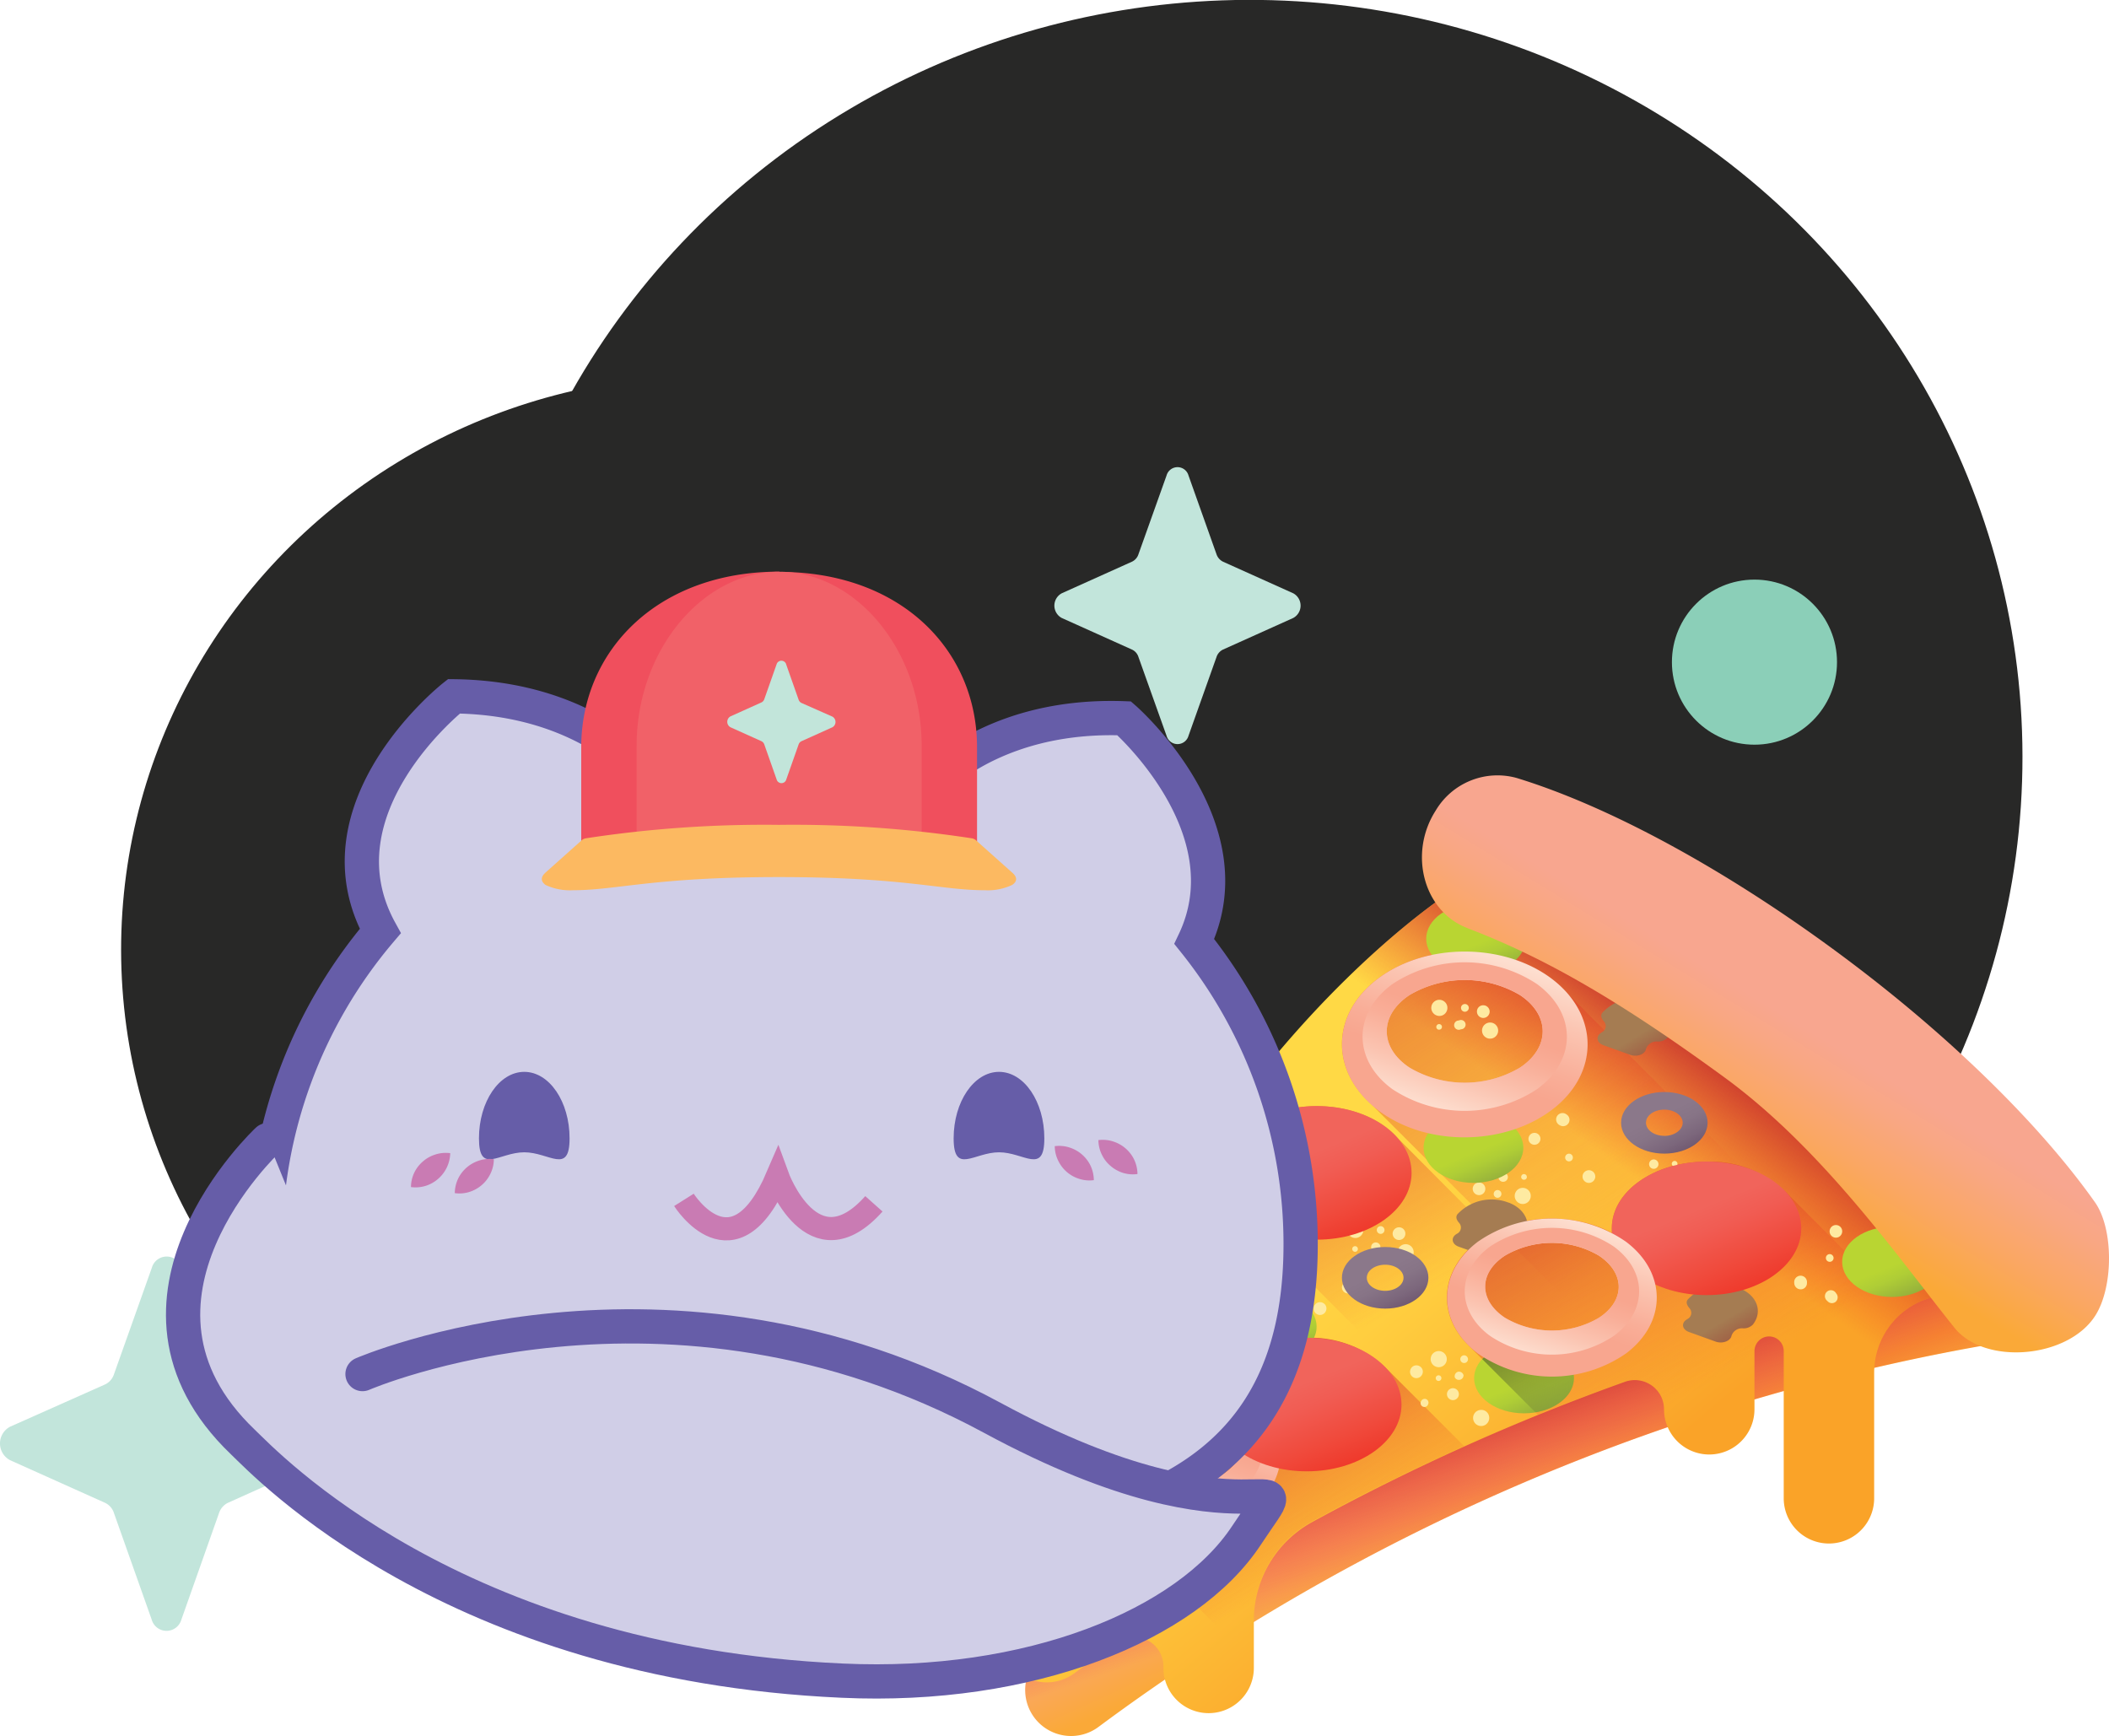 <svg xmlns="http://www.w3.org/2000/svg" xmlns:xlink="http://www.w3.org/1999/xlink" viewBox="0 0 240.68 198.14"><defs><style>.cls-1{fill:#282827;}.cls-2{fill:#c2e5db;}.cls-3{fill:#8bcfb8;}.cls-4{fill:url(#linear-gradient);}.cls-5{fill:url(#linear-gradient-2);}.cls-6{fill:url(#linear-gradient-3);}.cls-7{fill:url(#linear-gradient-4);}.cls-8{fill:url(#linear-gradient-5);}.cls-9{fill:url(#linear-gradient-6);}.cls-10{fill:url(#linear-gradient-7);}.cls-11{fill:url(#linear-gradient-8);}.cls-12{fill:#feeaa1;}.cls-13{fill:url(#linear-gradient-9);}.cls-14{fill:url(#linear-gradient-10);}.cls-15{fill:url(#linear-gradient-11);}.cls-16{fill:url(#linear-gradient-12);}.cls-17{fill:url(#linear-gradient-13);}.cls-18{fill:url(#linear-gradient-14);}.cls-19{fill:url(#linear-gradient-15);}.cls-20{fill:url(#linear-gradient-16);}.cls-21{fill:url(#linear-gradient-17);}.cls-22{fill:url(#linear-gradient-18);}.cls-23{fill:url(#linear-gradient-19);}.cls-24{fill:url(#linear-gradient-20);}.cls-25{fill:url(#linear-gradient-21);}.cls-26{fill:url(#linear-gradient-22);}.cls-27{fill:url(#linear-gradient-23);}.cls-28{fill:url(#linear-gradient-24);}.cls-29{fill:url(#linear-gradient-25);}.cls-30{fill:url(#linear-gradient-26);}.cls-31{fill:url(#linear-gradient-27);}.cls-32{fill:url(#linear-gradient-28);}.cls-33{fill:url(#linear-gradient-29);}.cls-34{fill:url(#linear-gradient-30);}.cls-35{fill:url(#linear-gradient-31);}.cls-36{fill:url(#linear-gradient-32);}.cls-37{fill:url(#linear-gradient-33);}.cls-38{fill:url(#linear-gradient-34);}.cls-39{fill:url(#linear-gradient-35);}.cls-40{fill:url(#linear-gradient-36);}.cls-41{fill:url(#linear-gradient-37);}.cls-42{fill:url(#linear-gradient-38);}.cls-43{fill:url(#linear-gradient-39);}.cls-44{fill:url(#linear-gradient-40);}.cls-45{fill:url(#linear-gradient-41);}.cls-46{fill:url(#linear-gradient-42);}.cls-47{fill:url(#linear-gradient-43);}.cls-48{fill:url(#linear-gradient-44);}.cls-49{fill:url(#linear-gradient-45);}.cls-50{fill:url(#linear-gradient-46);}.cls-51{fill:url(#linear-gradient-47);}.cls-52{fill:url(#linear-gradient-48);}.cls-53{fill:url(#linear-gradient-49);}.cls-54{fill:url(#linear-gradient-50);}.cls-55{fill:url(#linear-gradient-51);}.cls-56{fill:url(#linear-gradient-52);}.cls-57{fill:url(#linear-gradient-53);}.cls-58{fill:url(#linear-gradient-54);}.cls-59{fill:url(#linear-gradient-55);}.cls-60{fill:url(#linear-gradient-56);}.cls-61{fill:#d0cee7;stroke:#665da8;stroke-linecap:round;stroke-width:3.91px;}.cls-61,.cls-63{stroke-miterlimit:10;}.cls-62{fill:#665da8;}.cls-63{fill:none;stroke:#c97bb3;stroke-width:2.64px;}.cls-64{fill:#c97bb3;}.cls-65{fill:#f04f5d;}.cls-66{fill:#f16168;}.cls-67{fill:#fcb961;}.cls-68{fill:#c2e5da;}</style><linearGradient id="linear-gradient" x1="163.64" y1="1064.87" x2="170.28" y2="1050.29" gradientTransform="matrix(1, 0, 0, -1, 5.31, 1223.23)" gradientUnits="userSpaceOnUse"><stop offset="0" stop-color="#f8a68f"/><stop offset="0.21" stop-color="#f9a783"/><stop offset="0.58" stop-color="#faa763"/><stop offset="1" stop-color="#faa938"/></linearGradient><linearGradient id="linear-gradient-2" x1="170.59" y1="1049.33" x2="164.98" y2="1065.56" gradientTransform="matrix(1, 0, 0, -1, 5.31, 1223.23)" gradientUnits="userSpaceOnUse"><stop offset="0" stop-color="#ee3224" stop-opacity="0"/><stop offset="0.25" stop-color="#ee2d24" stop-opacity="0.25"/><stop offset="0.61" stop-color="#dc2b27" stop-opacity="0.61"/><stop offset="1" stop-color="#c0282d"/></linearGradient><linearGradient id="linear-gradient-3" x1="144.3" y1="1084.06" x2="173.9" y2="1048.61" gradientTransform="matrix(1, 0, 0, -1, 5.31, 1223.23)" gradientUnits="userSpaceOnUse"><stop offset="0" stop-color="#ffd945"/><stop offset="0.3" stop-color="#ffce3f"/><stop offset="0.86" stop-color="#fbac2e"/><stop offset="1" stop-color="#faa328"/></linearGradient><linearGradient id="linear-gradient-4" x1="185.28" y1="1086.01" x2="195.79" y2="1100.9" gradientTransform="matrix(1, 0, 0, -1, 5.31, 1223.23)" gradientUnits="userSpaceOnUse"><stop offset="0" stop-color="#ee3224" stop-opacity="0"/><stop offset="1" stop-color="#c0282d"/></linearGradient><linearGradient id="linear-gradient-5" x1="180.41" y1="1080.13" x2="133.07" y2="1153.35" xlink:href="#linear-gradient-4"/><linearGradient id="linear-gradient-6" x1="156.18" y1="1074.81" x2="136.24" y2="1112.17" xlink:href="#linear-gradient-4"/><linearGradient id="linear-gradient-7" x1="187.87" y1="1064.31" x2="168.02" y2="1101.72" xlink:href="#linear-gradient-4"/><linearGradient id="linear-gradient-8" x1="143.96" y1="1043.86" x2="128.01" y2="1070.99" xlink:href="#linear-gradient-4"/><linearGradient id="linear-gradient-9" x1="160.99" y1="1090.91" x2="163.42" y2="1085.03" gradientTransform="matrix(1, 0, 0, -1, 5.31, 1223.23)" gradientUnits="userSpaceOnUse"><stop offset="0" stop-color="#b9d532"/><stop offset="0.23" stop-color="#afcd36"/><stop offset="0.64" stop-color="#94af3c"/><stop offset="1" stop-color="#798d39"/></linearGradient><linearGradient id="linear-gradient-10" x1="-540.16" y1="3357.1" x2="-537.65" y2="3353.62" gradientTransform="matrix(-1, -0.06, -0.06, 1, -187.97, -3266.82)" gradientUnits="userSpaceOnUse"><stop offset="0" stop-color="#798d39" stop-opacity="0"/><stop offset="0.65" stop-color="#56632c" stop-opacity="0.65"/><stop offset="1" stop-color="#485123"/></linearGradient><linearGradient id="linear-gradient-11" x1="-538.44" y1="3359.3" x2="-536.45" y2="3356.55" xlink:href="#linear-gradient-10"/><linearGradient id="linear-gradient-12" x1="-541.33" y1="3359.37" x2="-540.13" y2="3357.72" xlink:href="#linear-gradient-10"/><linearGradient id="linear-gradient-13" x1="137.5" y1="1070.56" x2="139.93" y2="1064.68" xlink:href="#linear-gradient-9"/><linearGradient id="linear-gradient-14" x1="-517.83" y1="3378.7" x2="-515.32" y2="3375.22" xlink:href="#linear-gradient-10"/><linearGradient id="linear-gradient-15" x1="-516.11" y1="3380.9" x2="-514.13" y2="3378.15" xlink:href="#linear-gradient-10"/><linearGradient id="linear-gradient-16" x1="-519.01" y1="3380.98" x2="-517.81" y2="3379.32" xlink:href="#linear-gradient-10"/><linearGradient id="linear-gradient-17" x1="166.74" y1="1064.71" x2="169.17" y2="1058.83" xlink:href="#linear-gradient-9"/><linearGradient id="linear-gradient-18" x1="-547.34" y1="3382.94" x2="-544.83" y2="3379.46" xlink:href="#linear-gradient-10"/><linearGradient id="linear-gradient-19" x1="-545.62" y1="3385.14" x2="-543.64" y2="3382.39" xlink:href="#linear-gradient-10"/><linearGradient id="linear-gradient-20" x1="-548.52" y1="3385.22" x2="-547.32" y2="3383.56" xlink:href="#linear-gradient-10"/><linearGradient id="linear-gradient-21" x1="208.57" y1="1077.94" x2="211" y2="1072.06" xlink:href="#linear-gradient-9"/><linearGradient id="linear-gradient-22" x1="-588.36" y1="3367.44" x2="-585.85" y2="3363.96" xlink:href="#linear-gradient-10"/><linearGradient id="linear-gradient-23" x1="-586.64" y1="3369.64" x2="-584.66" y2="3366.89" xlink:href="#linear-gradient-10"/><linearGradient id="linear-gradient-24" x1="-589.54" y1="3369.71" x2="-588.34" y2="3368.06" xlink:href="#linear-gradient-10"/><linearGradient id="linear-gradient-25" x1="161.29" y1="1114.68" x2="163.72" y2="1108.79" xlink:href="#linear-gradient-9"/><linearGradient id="linear-gradient-26" x1="-539.15" y1="3333.35" x2="-536.64" y2="3329.88" xlink:href="#linear-gradient-10"/><linearGradient id="linear-gradient-27" x1="-537.43" y1="3335.55" x2="-535.45" y2="3332.8" xlink:href="#linear-gradient-10"/><linearGradient id="linear-gradient-28" x1="-540.32" y1="3335.63" x2="-539.12" y2="3333.97" xlink:href="#linear-gradient-10"/><linearGradient id="linear-gradient-29" x1="445.63" y1="1831.71" x2="451.54" y2="1819.64" gradientTransform="matrix(0.71, 0.71, 0.71, -0.71, -1445.99, 1093.48)" gradientUnits="userSpaceOnUse"><stop offset="0" stop-color="#fddecf"/><stop offset="0.38" stop-color="#fbc4b1"/><stop offset="0.77" stop-color="#f9ae98"/><stop offset="1" stop-color="#f8a68f"/></linearGradient><linearGradient id="linear-gradient-30" x1="-1603.7" y1="2233.19" x2="-1598.93" y2="2223.45" gradientTransform="matrix(-0.71, -0.71, -0.71, 0.71, 611.36, -2597.44)" xlink:href="#linear-gradient-29"/><linearGradient id="linear-gradient-31" x1="117.74" y1="1048.03" x2="121.72" y2="1041.52" gradientTransform="matrix(1, 0, 0, -1, 5.31, 1223.23)" gradientUnits="userSpaceOnUse"><stop offset="0" stop-color="#a57c52"/><stop offset="0.13" stop-color="#a26d4b"/><stop offset="0.52" stop-color="#994437"/><stop offset="0.82" stop-color="#952c2b"/><stop offset="1" stop-color="#932225"/></linearGradient><linearGradient id="linear-gradient-32" x1="456.03" y1="1774.2" x2="461.07" y2="1763.9" xlink:href="#linear-gradient-29"/><linearGradient id="linear-gradient-33" x1="-1613.02" y1="2288.43" x2="-1608.95" y2="2280.11" gradientTransform="matrix(-0.71, -0.71, -0.71, 0.71, 611.36, -2597.44)" xlink:href="#linear-gradient-29"/><linearGradient id="linear-gradient-34" x1="188.95" y1="1071.07" x2="194.23" y2="1062.3" xlink:href="#linear-gradient-31"/><linearGradient id="linear-gradient-35" x1="186.4" y1="1084.37" x2="191.01" y2="1073.2" gradientTransform="matrix(1, 0, 0, -1, 5.31, 1223.23)" gradientUnits="userSpaceOnUse"><stop offset="0" stop-color="#f1645b"/><stop offset="0.22" stop-color="#f15c53"/><stop offset="0.6" stop-color="#f04a3c"/><stop offset="1" stop-color="#ee3224"/></linearGradient><linearGradient id="linear-gradient-36" x1="-567.17" y1="3363.67" x2="-562.41" y2="3357.07" gradientTransform="matrix(-1, -0.06, -0.06, 1, -187.97, -3266.82)" xlink:href="#linear-gradient-2"/><linearGradient id="linear-gradient-37" x1="-563.91" y1="3367.84" x2="-560.15" y2="3362.63" gradientTransform="matrix(-1, -0.06, -0.06, 1, -187.97, -3266.82)" xlink:href="#linear-gradient-2"/><linearGradient id="linear-gradient-38" x1="-569.4" y1="3367.99" x2="-567.13" y2="3364.85" gradientTransform="matrix(-1, -0.06, -0.06, 1, -187.97, -3266.82)" xlink:href="#linear-gradient-2"/><linearGradient id="linear-gradient-39" x1="140.96" y1="1064.35" x2="145.57" y2="1053.18" xlink:href="#linear-gradient-35"/><linearGradient id="linear-gradient-40" x1="-522.93" y1="3386.16" x2="-518.17" y2="3379.55" gradientTransform="matrix(-1, -0.06, -0.06, 1, -187.97, -3266.82)" xlink:href="#linear-gradient-2"/><linearGradient id="linear-gradient-41" x1="-519.67" y1="3390.33" x2="-515.91" y2="3385.11" gradientTransform="matrix(-1, -0.06, -0.06, 1, -187.97, -3266.82)" xlink:href="#linear-gradient-2"/><linearGradient id="linear-gradient-42" x1="-525.16" y1="3390.47" x2="-522.89" y2="3387.33" gradientTransform="matrix(-1, -0.06, -0.06, 1, -187.97, -3266.82)" xlink:href="#linear-gradient-2"/><linearGradient id="linear-gradient-43" x1="162.77" y1="1080.74" x2="168.05" y2="1071.97" xlink:href="#linear-gradient-31"/><linearGradient id="linear-gradient-44" x1="172.26" y1="1055.95" x2="161.71" y2="1075.89" gradientTransform="matrix(1, 0, 0, -1, 5.31, 1223.23)" xlink:href="#linear-gradient-10"/><linearGradient id="linear-gradient-45" x1="473.66" y1="1817.04" x2="478.71" y2="1806.73" xlink:href="#linear-gradient-29"/><linearGradient id="linear-gradient-46" x1="-1630.66" y1="2245.59" x2="-1626.59" y2="2237.28" gradientTransform="matrix(-0.71, -0.71, -0.71, 0.71, 611.36, -2597.44)" xlink:href="#linear-gradient-29"/><linearGradient id="linear-gradient-47" x1="125.26" y1="1070.35" x2="127.54" y2="1065.8" gradientTransform="matrix(1, 0, 0, -1, 5.31, 1223.23)" gradientUnits="userSpaceOnUse"><stop offset="0" stop-color="#8b788a"/><stop offset="0.33" stop-color="#877486"/><stop offset="0.7" stop-color="#7c677c"/><stop offset="1" stop-color="#6f576f"/></linearGradient><linearGradient id="linear-gradient-48" x1="150.18" y1="1077.18" x2="152.45" y2="1072.63" xlink:href="#linear-gradient-47"/><linearGradient id="linear-gradient-49" x1="181.9" y1="1094.8" x2="184.18" y2="1090.24" xlink:href="#linear-gradient-47"/><linearGradient id="linear-gradient-50" x1="115.54" y1="1043.15" x2="117.81" y2="1038.6" xlink:href="#linear-gradient-47"/><linearGradient id="linear-gradient-51" x1="142.11" y1="1090.68" x2="146.72" y2="1079.51" xlink:href="#linear-gradient-35"/><linearGradient id="linear-gradient-52" x1="-522.62" y1="3359.8" x2="-517.85" y2="3353.2" gradientTransform="matrix(-1, -0.06, -0.06, 1, -187.97, -3266.82)" xlink:href="#linear-gradient-2"/><linearGradient id="linear-gradient-53" x1="-519.35" y1="3363.97" x2="-515.59" y2="3358.76" gradientTransform="matrix(-1, -0.06, -0.06, 1, -187.97, -3266.82)" xlink:href="#linear-gradient-2"/><linearGradient id="linear-gradient-54" x1="-524.85" y1="3364.12" x2="-522.58" y2="3360.98" gradientTransform="matrix(-1, -0.06, -0.06, 1, -187.97, -3266.82)" xlink:href="#linear-gradient-2"/><linearGradient id="linear-gradient-55" x1="179.23" y1="1103.65" x2="184.52" y2="1094.87" xlink:href="#linear-gradient-31"/><linearGradient id="linear-gradient-56" x1="200.55" y1="1106" x2="191.34" y2="1090.93" xlink:href="#linear-gradient"/></defs><g id="Layer_2" data-name="Layer 2"><g id="Layer_1-2" data-name="Layer 1"><ellipse class="cls-1" cx="142.49" cy="86.54" rx="88.31" ry="86.54" transform="translate(-2.94 5.04) rotate(-2.01)"/><ellipse class="cls-1" cx="80.58" cy="108.3" rx="66.77" ry="65.43" transform="translate(-3.74 2.89) rotate(-2.01)"/><path class="cls-2" d="M20.7,144.64,25,156.82a2,2,0,0,0,1,1.14l10.82,4.87a2.16,2.16,0,0,1,0,3.82l-10.82,4.87a2,2,0,0,0-1,1.15L20.7,184.84a1.76,1.76,0,0,1-3.39,0L13,172.67a1.93,1.93,0,0,0-1-1.15L1.15,166.65a2.16,2.16,0,0,1,0-3.82L12,158a1.94,1.94,0,0,0,1-1.14l4.33-12.18A1.76,1.76,0,0,1,20.7,144.64Z"/><path class="cls-2" d="M135.63,54.26l3.2,9a1.47,1.47,0,0,0,.75.85l8,3.6a1.6,1.6,0,0,1,0,2.82l-8,3.6a1.44,1.44,0,0,0-.75.85l-3.2,9a1.3,1.3,0,0,1-2.5,0l-3.21-9a1.38,1.38,0,0,0-.75-.85l-8-3.6a1.6,1.6,0,0,1,0-2.82l8-3.6a1.41,1.41,0,0,0,.75-.85l3.21-9a1.3,1.3,0,0,1,2.5,0Z"/><circle class="cls-3" cx="200.22" cy="75.57" r="9.42"/><circle class="cls-3" cx="150.34" cy="123.48" r="4.06"/><path class="cls-4" d="M169.75,104.34s-38.43,23.51-52.63,87.4a5.24,5.24,0,0,0,8.27,5.33,239.43,239.43,0,0,1,103.34-43.91,8,8,0,0,0,5.49-12.27c-7.57-11.89-25.29-30.21-64.47-36.55Z"/><path class="cls-5" d="M234.13,140.75A239.14,239.14,0,0,0,121.23,186a5.13,5.13,0,0,1-3,1.07c-.37,1.53-.74,3.08-1.09,4.65a5.24,5.24,0,0,0,8.27,5.33,239.46,239.46,0,0,1,103.37-43.92,8,8,0,0,0,5.49-12.21l-.12-.19Z"/><path class="cls-6" d="M236.24,145.48s-10-35.92-69.89-44.22c0,0-38.25,23.18-52,84.68-1,4.58,4.43,7.85,8.3,5q2.22-1.65,4.87-3.5a3.34,3.34,0,0,1,5.25,2.73v.19a5.16,5.16,0,1,0,10.32,0v-5.4a12.81,12.81,0,0,1,6.68-11.26,250.29,250.29,0,0,1,35.67-16,3.34,3.34,0,0,1,4.46,3.14,5.16,5.16,0,0,0,10.32,0v-6.64a1.68,1.68,0,0,1,1.21-1.61h0a1.67,1.67,0,0,1,2.13,1.61V171a5.16,5.16,0,0,0,10.32,0V156.68a8.9,8.9,0,0,1,7.19-8.75c4.91-1,10-1.78,15.16-2.45Z"/><path class="cls-7" d="M166.35,101.26s-7.3,4.42-16.68,14.54l48.85,48.85a5.17,5.17,0,0,0,1.67-3.8v-6.64a1.68,1.68,0,0,1,1.21-1.61h0a1.67,1.67,0,0,1,2.13,1.61V169.7l6.35,6.35a5.16,5.16,0,0,0,4-5V156.67a8.9,8.9,0,0,1,7.19-8.74c4.91-1,10-1.78,15.16-2.45,0,0-10-35.92-69.89-44.22Z"/><path class="cls-8" d="M178.83,113.32a12,12,0,0,0-1.76-1.63c-5.48-4.12-14.35-4.12-19.82,0-5.19,3.91-5.46,10.13-.81,14.28l39.88,39.88a5.17,5.17,0,0,0,3.87-5v-6.64a1.68,1.68,0,0,1,1.21-1.61h0a1.67,1.67,0,0,1,2.13,1.61V171a5.08,5.08,0,0,0,1.16,3.25,10.66,10.66,0,0,0,1.16,1.05,5.15,5.15,0,0,0,8-4.3V156.67a8.92,8.92,0,0,1,2.31-6Z"/><path class="cls-9" d="M159.52,129.9c-1.9-2.19-5.32-3.66-9.24-3.66-6,0-10.81,3.41-10.81,7.62a6.34,6.34,0,0,0,2.36,4.75l26,26.12c5.49-2.44,11.34-4.81,17.54-7a3.28,3.28,0,0,1,1.69-.14Z"/><path class="cls-10" d="M203.85,136.09a12.39,12.39,0,0,0-9.1-3.51c-6,0-10.81,3.41-10.81,7.61,0,.18,0,.35,0,.51-4.66-2.46-11.14-2.13-15.31,1-4.39,3.31-4.66,8.55-.8,12.09l7.67,7.67q4.78-1.95,9.89-3.77a3.34,3.34,0,0,1,4.46,3.14,5.16,5.16,0,1,0,10.32,0v-6.64a1.66,1.66,0,0,1,1.21-1.6h0a1.67,1.67,0,0,1,2.13,1.61V171a5.16,5.16,0,0,0,10.32,0V156.67a8.92,8.92,0,0,1,3.48-7.07Z"/><path class="cls-11" d="M167.11,165.07l-8.87-8.87a12.36,12.36,0,0,0-9.11-3.52c-4.68,0-8.67,2.1-10.17,5a15,15,0,0,0-13.24,1.89c-4.39,3.31-4.65,8.55-.79,12.09l18.13,18.13v-4.89a12.81,12.81,0,0,1,6.68-11.26c5.29-2.89,11.09-5.79,17.37-8.61Z"/><path class="cls-12" d="M138.44,143.52a.92.92,0,1,0-1.24.38.91.91,0,0,0,1.24-.38Z"/><path class="cls-12" d="M135.43,143.89a.72.72,0,0,0-.68,1.28.72.72,0,0,0,.68-1.28Z"/><path class="cls-12" d="M136.22,147.67a.44.44,0,1,0,.19.59A.44.44,0,0,0,136.22,147.67Z"/><path class="cls-12" d="M142.5,148.88a.92.92,0,0,0-.95.89.92.92,0,1,0,.95-.89Z"/><path class="cls-12" d="M147.28,142.38a.73.73,0,0,0-.75.7.73.73,0,0,0,.71.75.73.73,0,0,0,.74-.71.72.72,0,0,0-.7-.74Z"/><path class="cls-12" d="M140.54,142.65a.44.44,0,0,0-.45.43.44.44,0,0,0,.42.45.44.44,0,0,0,.45-.43A.44.44,0,0,0,140.54,142.65Z"/><path class="cls-12" d="M139.09,146.42a.68.68,0,0,0-.51.81.68.68,0,1,0,.51-.81Z"/><path class="cls-12" d="M139.85,144.53a.54.54,0,0,0-.4.64.53.53,0,0,0,.64.4.53.53,0,1,0-.24-1Z"/><path class="cls-12" d="M137.68,145.57a.32.32,0,0,0,.24-.38.32.32,0,0,0-.39-.25.33.33,0,0,0-.24.39A.32.32,0,0,0,137.68,145.57Z"/><path class="cls-12" d="M155.48,140.8a.92.92,0,1,0-1.24.38A.91.91,0,0,0,155.48,140.8Z"/><path class="cls-12" d="M151,148.71a.72.72,0,0,0-1,.3.72.72,0,0,0,1.28.68A.71.71,0,0,0,151,148.71Z"/><path class="cls-12" d="M149.88,144.71a.44.44,0,0,0-.59.19.44.44,0,0,0,.18.59.45.45,0,0,0,.6-.18A.45.45,0,0,0,149.88,144.71Z"/><path class="cls-12" d="M160.49,142a.93.93,0,0,0-1,.9.92.92,0,1,0,1-.9Z"/><path class="cls-12" d="M160.38,140.82a.72.72,0,0,0-.7-.75.73.73,0,0,0-.75.71.73.73,0,0,0,.71.74.72.72,0,0,0,.74-.7Z"/><path class="cls-12" d="M157.57,139.94a.44.44,0,1,0,.43.45A.44.44,0,0,0,157.57,139.94Z"/><path class="cls-12" d="M153.61,146.29a.68.68,0,0,0,.3,1.32.68.68,0,1,0-.3-1.32Z"/><path class="cls-12" d="M156.89,141.81a.53.53,0,0,0-.4.64.53.53,0,1,0,.4-.64Z"/><path class="cls-12" d="M154.71,142.86a.32.32,0,0,0-.14-.63.32.32,0,1,0,.14.63Z"/><path class="cls-12" d="M165,155.55a.92.92,0,1,0-1.24.38A.92.92,0,0,0,165,155.55Z"/><path class="cls-12" d="M162,155.92a.72.72,0,0,0-1,.3.72.72,0,0,0,1.28.68A.71.71,0,0,0,162,155.92Z"/><path class="cls-12" d="M162.79,159.7a.44.44,0,0,0-.59.18.44.44,0,1,0,.77.41A.44.44,0,0,0,162.79,159.7Z"/><path class="cls-12" d="M169.06,160.91a.92.92,0,1,0,.89.94A.9.9,0,0,0,169.06,160.91Z"/><path class="cls-12" d="M210.15,140.19a.72.72,0,1,0-.34,1A.73.73,0,0,0,210.15,140.19Z"/><path class="cls-12" d="M167.1,154.68a.44.44,0,1,0,.43.45A.45.45,0,0,0,167.1,154.68Z"/><path class="cls-12" d="M165.66,158.45a.68.68,0,1,0,.81.51A.68.68,0,0,0,165.66,158.45Z"/><path class="cls-12" d="M166.42,156.55a.54.54,0,0,0-.4.65.53.53,0,0,0,1-.24A.54.54,0,0,0,166.42,156.55Z"/><path class="cls-12" d="M164.24,157.6a.32.32,0,0,0-.14-.63.32.32,0,1,0,.14.63Z"/><path class="cls-12" d="M165.07,115.46a.92.92,0,1,0-1.24.38A.91.91,0,0,0,165.07,115.46Z"/><path class="cls-12" d="M206.21,146.41a.73.73,0,1,0-1.45,0,.73.73,0,0,0,.72.74A.71.71,0,0,0,206.21,146.41Z"/><path class="cls-12" d="M209.25,143.58a.45.45,0,0,0-.43-.45.44.44,0,1,0,.43.45Z"/><path class="cls-12" d="M170.08,116.7a.92.92,0,1,0,.89.94A.92.92,0,0,0,170.08,116.7Z"/><path class="cls-12" d="M170,115.47a.73.73,0,0,0-.71-.74.71.71,0,0,0-.74.7.73.73,0,0,0,.7.75.74.74,0,0,0,.75-.71Z"/><path class="cls-12" d="M167.17,114.59a.44.44,0,0,0,0,.88.45.45,0,0,0,.45-.43A.44.44,0,0,0,167.17,114.59Z"/><path class="cls-12" d="M209.54,147.61a.68.68,0,1,0-1,.87.67.67,0,0,0,.95.09A.68.68,0,0,0,209.54,147.61Z"/><path class="cls-12" d="M166.48,116.47a.53.53,0,1,0,.24,1,.53.53,0,1,0-.24-1Z"/><path class="cls-12" d="M164.3,117.51a.32.32,0,0,0,.25-.38.32.32,0,1,0-.63.14A.31.31,0,0,0,164.3,117.51Z"/><path class="cls-12" d="M190.14,134.5a.92.92,0,1,0,1.27-.29A.92.92,0,0,0,190.14,134.5Z"/><path class="cls-12" d="M193.18,134.35a.73.73,0,1,0-.23-1A.73.73,0,0,0,193.18,134.35Z"/><path class="cls-12" d="M192.66,130.52a.44.44,0,0,0,.6-.14.43.43,0,0,0-.14-.6.44.44,0,1,0-.46.74Z"/><path class="cls-12" d="M186.49,128.86a.92.92,0,1,0,.18-1.83.92.92,0,0,0-.18,1.83Z"/><path class="cls-12" d="M181.25,135a.73.73,0,0,0,.8-.65.72.72,0,0,0-.65-.79.72.72,0,1,0-.15,1.44Z"/><path class="cls-12" d="M188,135.21a.44.44,0,0,0,.09-.87.44.44,0,0,0-.48.39A.44.44,0,0,0,188,135.21Z"/><path class="cls-12" d="M189.71,131.56a.68.68,0,0,0-.21-1.35.68.68,0,1,0,.21,1.35Z"/><path class="cls-12" d="M188.81,133.39a.54.54,0,0,0,.45-.61.55.55,0,0,0-.61-.45.54.54,0,0,0-.45.61A.53.53,0,0,0,188.81,133.39Z"/><path class="cls-12" d="M191.06,132.5a.32.32,0,0,0-.27.37.32.32,0,0,0,.64-.1A.33.33,0,0,0,191.06,132.5Z"/><path class="cls-12" d="M173,136a.92.92,0,0,0,.29,1.27.91.91,0,0,0,1.26-.29.92.92,0,0,0-.29-1.27A.91.91,0,0,0,173,136Z"/><path class="cls-12" d="M178,128.42a.73.73,0,0,0,1-.23.72.72,0,0,0-.23-1,.73.73,0,1,0-.77,1.23Z"/><path class="cls-12" d="M178.82,132.48a.44.44,0,1,0-.14-.6.44.44,0,0,0,.14.6Z"/><path class="cls-12" d="M168.05,134.38a.92.92,0,1,0-.82-1A.92.92,0,0,0,168.05,134.38Z"/><path class="cls-12" d="M168.07,135.61a.72.72,0,1,0,.79-.65A.72.72,0,0,0,168.07,135.61Z"/><path class="cls-12" d="M170.81,136.69a.44.44,0,1,0,.08-.87.44.44,0,0,0-.08.87Z"/><path class="cls-12" d="M175.22,130.64a.68.68,0,0,0,.57-.77.68.68,0,1,0-1.35.21A.68.68,0,0,0,175.22,130.64Z"/><path class="cls-12" d="M171.62,134.87a.53.53,0,0,0,.45-.61.54.54,0,0,0-.61-.45.55.55,0,0,0-.45.61A.53.53,0,0,0,171.62,134.87Z"/><path class="cls-12" d="M173.87,134a.33.33,0,0,0-.27.37.32.32,0,0,0,.37.27.31.31,0,0,0,.27-.37A.33.33,0,0,0,173.87,134Z"/><path class="cls-12" d="M138,178.07a.92.92,0,1,0,1-.78A.92.92,0,0,0,138,178.07Z"/><path class="cls-12" d="M140.73,176.7a.72.72,0,1,0,.21-1.43.72.72,0,1,0-.21,1.43Z"/><path class="cls-12" d="M138.7,173.41a.43.43,0,1,0-.37-.49A.42.42,0,0,0,138.7,173.41Z"/><path class="cls-12" d="M132.39,174.4a.92.92,0,1,0-.57-1.75.92.92,0,0,0,.57,1.75Z"/><path class="cls-12" d="M130.09,182.14a.74.74,0,0,0,.47-.92.73.73,0,0,0-.92-.46.71.71,0,0,0-.46.91A.73.73,0,0,0,130.09,182.14Z"/><path class="cls-12" d="M136.34,179.59a.43.43,0,0,0,.28-.55.44.44,0,1,0-.83.28A.43.43,0,0,0,136.34,179.59Z"/><path class="cls-12" d="M136.42,175.56a.68.68,0,1,0-.73-1.14.67.67,0,0,0-.21.93A.68.68,0,0,0,136.42,175.56Z"/><path class="cls-12" d="M136.35,177.6a.54.54,0,1,0-.74-.16A.53.53,0,0,0,136.35,177.6Z"/><path class="cls-12" d="M138,175.88a.32.32,0,0,0,.35.54.32.32,0,1,0-.35-.54Z"/><path class="cls-12" d="M122.91,186.4a.92.92,0,1,0,1-.78A.92.92,0,0,0,122.91,186.4Z"/><path class="cls-12" d="M124.42,177.45a.72.72,0,1,0,.2-1.43.73.73,0,0,0-.82.61A.72.72,0,0,0,124.42,177.45Z"/><path class="cls-12" d="M126.85,180.82a.42.42,0,0,0,.49-.37.43.43,0,1,0-.86-.12A.43.43,0,0,0,126.85,180.82Z"/><path class="cls-12" d="M117.78,186.93a.93.93,0,0,0,.59-1.16.92.92,0,1,0-1.75.57A.93.93,0,0,0,117.78,186.93Z"/><path class="cls-12" d="M118.29,188.05a.73.73,0,0,0,.92.46.73.73,0,0,0-.46-1.38A.73.73,0,0,0,118.29,188.05Z"/><path class="cls-12" d="M121.23,187.92a.44.44,0,1,0-.55-.28A.43.43,0,0,0,121.23,187.92Z"/><path class="cls-12" d="M122.81,180.6a.68.68,0,0,0-.73-1.14.68.68,0,1,0,.73,1.14Z"/><path class="cls-12" d="M121.24,185.93a.54.54,0,1,0-.74-.17A.53.53,0,0,0,121.24,185.93Z"/><path class="cls-12" d="M122.93,184.2a.33.33,0,1,0,.45.1A.33.33,0,0,0,122.93,184.2Z"/><ellipse class="cls-13" cx="168.15" cy="130.99" rx="5.69" ry="4.01"/><circle class="cls-14" cx="167.54" cy="128.56" r="0.91"/><circle class="cls-15" cx="165.85" cy="130.91" r="0.72"/><circle class="cls-16" cx="168.98" cy="131.52" r="0.43"/><ellipse class="cls-17" cx="144.56" cy="151.41" rx="5.69" ry="4.01"/><circle class="cls-18" cx="143.96" cy="148.99" r="0.91"/><circle class="cls-19" cx="142.27" cy="151.34" r="0.72"/><circle class="cls-20" cx="145.4" cy="151.95" r="0.43"/><ellipse class="cls-21" cx="173.92" cy="157.29" rx="5.69" ry="4.01"/><circle class="cls-22" cx="173.32" cy="154.86" r="0.91"/><circle class="cls-23" cx="171.63" cy="157.22" r="0.72"/><circle class="cls-24" cx="174.76" cy="157.82" r="0.43"/><ellipse class="cls-25" cx="215.92" cy="144.01" rx="5.69" ry="4.01"/><circle class="cls-26" cx="215.31" cy="141.58" r="0.91"/><circle class="cls-27" cx="213.62" cy="143.93" r="0.72"/><circle class="cls-28" cx="216.75" cy="144.54" r="0.43"/><ellipse class="cls-29" cx="168.45" cy="107.13" rx="5.69" ry="4.01"/><circle class="cls-30" cx="167.85" cy="104.7" r="0.91"/><circle class="cls-31" cx="166.16" cy="107.05" r="0.72"/><circle class="cls-32" cx="169.29" cy="107.66" r="0.43"/><path class="cls-33" d="M177.07,111.69c-5.48-4.12-14.35-4.12-19.82,0s-5.47,10.82,0,15,14.34,4.12,19.82,0S182.54,115.82,177.07,111.69Zm-16.21,10.16c-3.47-2.29-3.47-6,0-8.29a12.4,12.4,0,0,1,12.59,0c3.47,2.29,3.47,6,0,8.29A12.4,12.4,0,0,1,160.86,121.85Z"/><path class="cls-34" d="M158.91,124.31a15,15,0,0,0,16.49,0c4.55-3.31,4.55-8.68,0-12a14.93,14.93,0,0,0-16.49,0C154.36,115.63,154.36,121,158.91,124.31Zm14.54-10.75c3.47,2.29,3.47,6,0,8.29a12.38,12.38,0,0,1-12.58,0c-3.48-2.29-3.48-6,0-8.29A12.4,12.4,0,0,1,173.45,113.56Z"/><path class="cls-35" d="M122.12,175.48a5.33,5.33,0,0,0,5.83-1.31c.24-.3.13-.65-.19-1a.79.79,0,0,1,.26-1.24l.08-.06c.64-.41.49-1.14-.28-1.41l-3-1.1c-.77-.27-1.7.07-1.8.67a1.25,1.25,0,0,1-1.28.85,1.56,1.56,0,0,0-1.16.43c-1.17,1.51-.46,3.38,1.59,4.18Z"/><path class="cls-36" d="M142.64,159.61a14.84,14.84,0,0,0-16.92,0c-4.67,3.52-4.67,9.23,0,12.75a14.84,14.84,0,0,0,16.92,0C147.31,168.84,147.31,163.13,142.64,159.61Zm-13.83,8.67c-3-2-3-5.12,0-7.08a10.59,10.59,0,0,1,10.74,0c3,2,3,5.12,0,7.08A10.59,10.59,0,0,1,128.81,168.28Z"/><path class="cls-37" d="M127.15,170.37a12.72,12.72,0,0,0,14.07,0c3.88-2.82,3.88-7.4,0-10.23a12.76,12.76,0,0,0-14.07,0C123.26,163,123.26,167.55,127.15,170.37Zm12.4-9.17c3,2,3,5.12,0,7.08a10.59,10.59,0,0,1-10.74,0c-3-2-3-5.12,0-7.08A10.59,10.59,0,0,1,139.55,161.2Z"/><path class="cls-38" d="M198.45,147a5.32,5.32,0,0,0-5.84,1.31c-.23.29-.12.64.2,1a.79.79,0,0,1-.26,1.24l-.09.06c-.63.41-.48,1.14.29,1.41l3.05,1.1c.77.27,1.69-.07,1.8-.67a1.25,1.25,0,0,1,1.28-.85,1.48,1.48,0,0,0,1.16-.43c1.17-1.51.46-3.38-1.59-4.17Z"/><ellipse class="cls-39" cx="194.75" cy="140.19" rx="10.81" ry="7.62"/><circle class="cls-40" cx="193.6" cy="135.59" r="1.73"/><circle class="cls-41" cx="190.39" cy="140.06" r="1.36"/><circle class="cls-42" cx="196.34" cy="141.2" r="0.82"/><ellipse class="cls-43" cx="149.13" cy="160.3" rx="10.81" ry="7.62"/><circle class="cls-44" cx="147.99" cy="155.7" r="1.73"/><circle class="cls-45" cx="144.78" cy="160.16" r="1.36"/><circle class="cls-46" cx="150.72" cy="161.31" r="0.82"/><path class="cls-47" d="M172.17,137.26a5.35,5.35,0,0,0-5.84,1.31c-.23.3-.13.65.19,1a.79.79,0,0,1-.26,1.24l-.08.05c-.63.41-.49,1.14.28,1.42l3.06,1.09c.77.28,1.69-.07,1.79-.67a1.28,1.28,0,0,1,1.29-.85,1.49,1.49,0,0,0,1.15-.42c1.18-1.52.47-3.39-1.58-4.18Z"/><path class="cls-48" d="M175.23,161.19c2.51-.42,4.39-2,4.39-3.9,0-2.22-2.55-4-5.7-4a6.52,6.52,0,0,0-4.77,1.82Z"/><path class="cls-49" d="M185.56,141.72a14.82,14.82,0,0,0-16.91,0c-4.67,3.52-4.67,9.23,0,12.75a14.86,14.86,0,0,0,16.91,0c4.68-3.52,4.68-9.23,0-12.75Zm-13.82,8.67c-3-2-3-5.12,0-7.08a10.59,10.59,0,0,1,10.74,0c3,2,3,5.12,0,7.08A10.59,10.59,0,0,1,171.74,150.39Z"/><path class="cls-50" d="M170.07,152.48a12.72,12.72,0,0,0,14.07,0c3.89-2.82,3.89-7.4,0-10.23a12.76,12.76,0,0,0-14.07,0C166.19,145.08,166.18,149.66,170.07,152.48Zm12.41-9.17c3,2,3,5.12,0,7.08a10.59,10.59,0,0,1-10.74,0c-3-2-3-5.12,0-7.08A10.59,10.59,0,0,1,182.48,143.31Z"/><path class="cls-51" d="M133.07,149.17c-2.73,0-4.94,1.57-4.94,3.51s2.21,3.52,4.94,3.52,4.93-1.58,4.93-3.52S135.79,149.17,133.07,149.17Zm0,5c-1.16,0-2.1-.66-2.1-1.49s.94-1.49,2.1-1.49,2.09.67,2.09,1.49S134.22,154.17,133.07,154.17Z"/><path class="cls-52" d="M158.08,142.32c-2.73,0-4.94,1.57-4.94,3.51s2.21,3.52,4.94,3.52,4.93-1.58,4.93-3.52-2.21-3.51-4.93-3.51Zm0,5c-1.16,0-2.1-.66-2.1-1.49s.94-1.49,2.1-1.49,2.09.67,2.09,1.49S159.23,147.32,158.08,147.32Z"/><path class="cls-53" d="M189.93,124.63c-2.72,0-4.93,1.57-4.93,3.51s2.21,3.52,4.93,3.52,4.94-1.57,4.94-3.52S192.66,124.63,189.93,124.63Zm0,5c-1.16,0-2.09-.67-2.09-1.5s.93-1.49,2.09-1.49,2.1.67,2.1,1.49S191.09,129.64,189.93,129.64Z"/><path class="cls-54" d="M123.3,176.48c-2.72,0-4.93,1.57-4.93,3.51s2.21,3.52,4.93,3.52,4.94-1.58,4.94-3.52S126,176.48,123.3,176.48Zm0,5c-1.15,0-2.09-.67-2.09-1.49s.94-1.49,2.09-1.49,2.1.67,2.1,1.49S124.46,181.48,123.3,181.48Z"/><ellipse class="cls-55" cx="150.28" cy="133.86" rx="10.81" ry="7.62"/><circle class="cls-56" cx="149.13" cy="129.26" r="1.73"/><circle class="cls-57" cx="145.93" cy="133.73" r="1.36"/><circle class="cls-58" cx="151.87" cy="134.87" r="0.82"/><path class="cls-59" d="M188.7,114.27a5.31,5.31,0,0,0-5.84,1.31c-.23.29-.13.64.19,1a.79.79,0,0,1-.26,1.24l-.08.06c-.63.41-.49,1.14.28,1.41l3.06,1.1c.77.27,1.69-.07,1.79-.67a1.25,1.25,0,0,1,1.29-.85,1.46,1.46,0,0,0,1.15-.43c1.18-1.51.47-3.38-1.58-4.17Z"/><path class="cls-60" d="M167.46,105.93c9.28,3.53,18,8.76,29.29,17s19.88,20.61,26.3,28.61c3.44,4.3,12.93,3.51,16.06-1.38,2.09-3.27,2.1-9.87,0-12.9-6.29-8.92-16.89-19.4-30-29s-26-16.41-36.06-19.48a8.2,8.2,0,0,0-9.22,3.75c-3.13,4.9-1.35,11.5,3.63,13.39Z"/><path class="cls-61" d="M136.29,107.45c6.23-13.09-8-25.47-8-25.47-10.31-.38-17,3.25-20.47,6A61.31,61.31,0,0,0,73,87.32c-3-2.85-9.7-7.72-21.2-7.85,0,0-16.15,12.71-8.4,26.79A55.3,55.3,0,0,0,30.25,142c0,31.41,26.45,34.59,59.09,34.59s59.09-3.18,59.09-34.59A55.2,55.2,0,0,0,136.29,107.45Z"/><path class="cls-62" d="M65,129.92c0,4.19-2.31,1.59-5.17,1.59s-5.17,2.6-5.17-1.59,2.31-7.59,5.17-7.59S65,125.73,65,129.92Z"/><path class="cls-62" d="M119.18,129.92c0,4.19-2.32,1.59-5.17,1.59s-5.18,2.6-5.18-1.59,2.32-7.59,5.18-7.59S119.18,125.73,119.18,129.92Z"/><path class="cls-61" d="M30.54,130.12s-19.67,18.34-2.83,34.45c2.69,2.57,23.93,25.24,68.39,27.24,21.43,1,39.38-6.31,46.15-16.58s1.22,2.93-29-13.41c-37.12-20.1-71.88-5-71.88-5"/><path class="cls-63" d="M78.05,136.94s5.67,9,10.68-2.7c0,0,4,11,11,3.15"/><path class="cls-64" d="M51.38,131.61A4,4,0,0,1,50,134.54a4,4,0,0,1-1.3.76,3.92,3.92,0,0,1-1.8.18,3.86,3.86,0,0,1,1.37-2.93,3.89,3.89,0,0,1,1.3-.75A3.85,3.85,0,0,1,51.38,131.61Z"/><path class="cls-64" d="M56.36,132.3a3.82,3.82,0,0,1-.44,1.75,3.87,3.87,0,0,1-.92,1.18,4,4,0,0,1-1.3.76,3.79,3.79,0,0,1-1.8.18,4,4,0,0,1,.43-1.75,4,4,0,0,1,2.24-1.93A3.85,3.85,0,0,1,56.36,132.3Z"/><path class="cls-64" d="M125.35,130.12a3.85,3.85,0,0,1,1.79.19,4,4,0,0,1,2.24,1.93,4,4,0,0,1,.43,1.75,3.79,3.79,0,0,1-1.8-.18,4,4,0,0,1-1.29-.76,3.75,3.75,0,0,1-.93-1.18A3.82,3.82,0,0,1,125.35,130.12Z"/><path class="cls-64" d="M120.37,130.81a3.85,3.85,0,0,1,1.79.19,4,4,0,0,1,2.24,1.93,4,4,0,0,1,.43,1.76,3.85,3.85,0,0,1-1.79-.19,3.94,3.94,0,0,1-2.23-1.94A3.78,3.78,0,0,1,120.37,130.81Z"/><path id="path10759" class="cls-65" d="M88.92,65.24c-13.94,0-22.59,9.08-22.59,20.05V98.67a.9.9,0,0,0,.9.9H110.6a.9.9,0,0,0,.9-.9h0l0-13.4c0-11-8.61-20-22.54-20Z"/><path id="path10761" class="cls-66" d="M88.92,65.25c-8.76,0-16.27,9-16.27,19.87V98.67a.9.9,0,0,0,.91.9h30.71a.9.9,0,0,0,.91-.9V85.12C105.18,74.2,97.68,65.25,88.92,65.25Z"/><path id="path11154" class="cls-67" d="M88.89,94.14a134.79,134.79,0,0,0-22,1.53,1,1,0,0,0-.45.18l-4.18,3.73c-.56.5-.58,1,0,1.42a6.55,6.55,0,0,0,3.15.6c5,0,9.14-1.5,23.47-1.5s18.47,1.5,23.47,1.5a6.52,6.52,0,0,0,3.15-.6c.62-.4.6-.92,0-1.42l-4.18-3.73a1,1,0,0,0-.45-.18,134.79,134.79,0,0,0-22-1.53Z"/><path class="cls-68" d="M89.73,75.86l1.41,4a.64.64,0,0,0,.33.37L95,81.79A.7.7,0,0,1,95,83l-3.53,1.59a.64.64,0,0,0-.33.37l-1.41,4a.57.57,0,0,1-1.1,0l-1.41-4a.64.64,0,0,0-.33-.37L83.36,83a.71.71,0,0,1,0-1.24l3.53-1.59a.64.64,0,0,0,.33-.37l1.41-4A.57.57,0,0,1,89.73,75.86Z"/></g></g></svg>